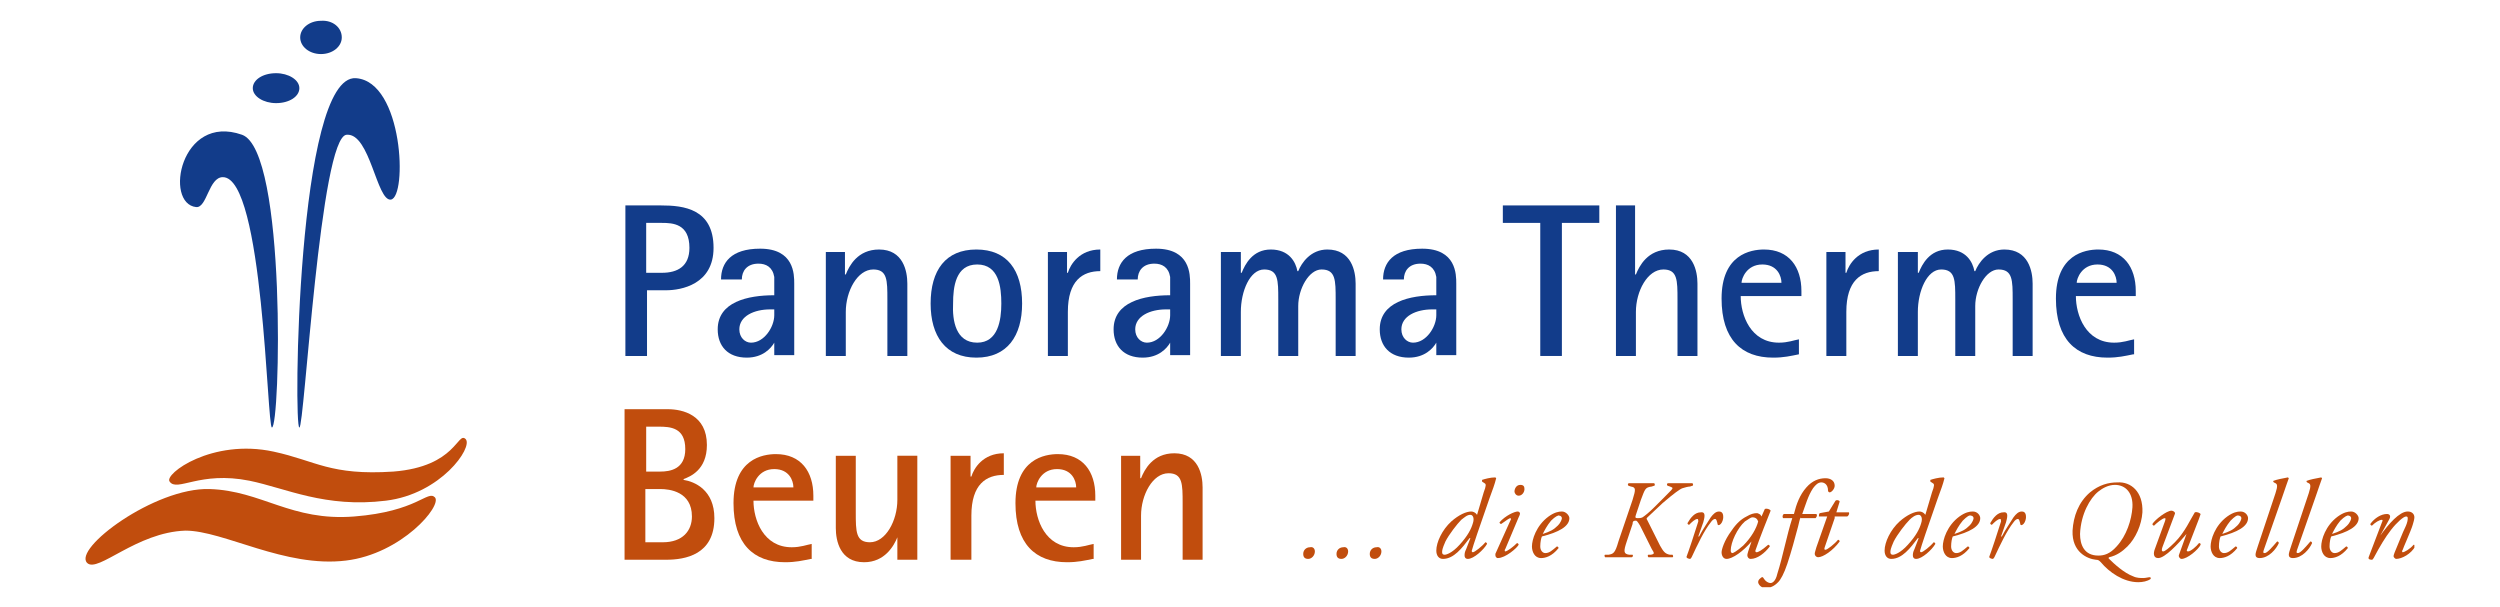 <?xml version="1.0" encoding="utf-8"?>
<svg xmlns="http://www.w3.org/2000/svg" xmlns:xlink="http://www.w3.org/1999/xlink" version="1.1" id="Ebene_1" x="0px" y="0px" viewBox="0 0 300 73" style="enable-background:new 0 0 300 73;" xml:space="preserve" width="350" height="85">
<style type="text/css">
	.st0{clip-path:url(#XMLID_116_);fill:#123C8A;}
	.st1{clip-path:url(#XMLID_116_);fill:#C14D0D;}
</style>
<g id="XMLID_13_">
	<defs>
		<rect id="XMLID_14_" x="10" y="2.4" width="280" height="68.2"/>
	</defs>
	<clipPath id="XMLID_116_">
		<use xlink:href="#XMLID_14_" style="overflow:visible;"/>
	</clipPath>
	<path id="XMLID_98_" class="st0" d="M74.8,24.7h4.4c2.7,0,6.3,0.4,6.3,5.1c0,4.4-3.9,5.1-5.7,5.1h-2.3v7.9h-2.6V24.7z M77.4,32.8   h1.9c1.9,0,3.3-0.8,3.3-3c0-2.9-2-3-3.3-3h-1.9V32.8z"/>
	<path id="XMLID_95_" class="st0" d="M92.8,41.2L92.8,41.2c-0.4,0.7-1.4,1.8-3.3,1.8c-2.3,0-3.5-1.4-3.5-3.4c0-3.3,3.6-4.1,6.8-4.1   v-2.2c-0.2-1.2-1-1.6-1.9-1.6c-1.4,0-2,0.9-2,1.9h-2.5c0-2,1.2-3.7,4.7-3.7c4.1,0,4.1,3.1,4.1,4.2v8.6h-2.4V41.2z M92.3,37.2   c-1.9,0-3.7,0.8-3.7,2.4c0,1,0.7,1.6,1.4,1.6c1.6,0,2.8-1.9,2.8-3.3v-0.7H92.3z"/>
	<path id="XMLID_94_" class="st0" d="M98.9,30.3h2.4V33h0.1c0.4-1,1.4-3,4-3c2.9,0,3.4,2.6,3.4,4.1v8.7h-2.4v-6.8   c0-2.3,0-3.6-1.7-3.6c-1.9,0-3.3,2.6-3.3,5.1v5.3h-2.4V30.3z"/>
	<path id="XMLID_91_" class="st0" d="M111.6,36.5c0-4,1.8-6.5,5.5-6.5c3.7,0,5.5,2.5,5.5,6.5c0,3.9-1.8,6.5-5.5,6.5   C113.4,43,111.6,40.4,111.6,36.5 M117.2,41.2c2.5,0,2.9-2.7,2.9-4.7c0-2-0.3-4.7-2.9-4.7c-2.6,0-2.9,2.7-2.9,4.7   C114.2,38.5,114.6,41.2,117.2,41.2"/>
	<path id="XMLID_90_" class="st0" d="M125.6,30.3h2.4v2.5h0.1c0.3-1,1.4-2.8,3.9-2.8v2.6c-2.1,0-3.9,1.1-3.9,4.9v5.3h-2.4V30.3z"/>
	<path id="XMLID_87_" class="st0" d="M140.4,41.2L140.4,41.2c-0.4,0.7-1.4,1.8-3.3,1.8c-2.3,0-3.5-1.4-3.5-3.4   c0-3.3,3.6-4.1,6.8-4.1v-2.2c-0.2-1.2-1-1.6-1.9-1.6c-1.4,0-2,0.9-2,1.9H134c0-2,1.2-3.7,4.7-3.7c4.1,0,4.1,3.1,4.1,4.2v8.6h-2.4   V41.2z M139.9,37.2c-1.9,0-3.7,0.8-3.7,2.4c0,1,0.7,1.6,1.4,1.6c1.6,0,2.8-1.9,2.8-3.3v-0.7H139.9z"/>
	<path id="XMLID_86_" class="st0" d="M146.5,30.3h2.4v2.5h0.1c0.4-1,1.3-2.8,3.5-2.8c2.2,0,3,1.5,3.2,2.6h0.1c0.4-1,1.5-2.6,3.5-2.6   c2.9,0,3.4,2.6,3.4,4.1v8.7h-2.4v-6.8c0-2.3,0-3.6-1.7-3.6c-1.5,0-2.8,2.3-2.8,4.4v6h-2.4v-6.8c0-2.3,0-3.6-1.7-3.6   c-1.7,0-2.8,2.6-2.8,5.1v5.3h-2.4V30.3z"/>
	<path id="XMLID_83_" class="st0" d="M172.4,41.2L172.4,41.2c-0.4,0.7-1.4,1.8-3.3,1.8c-2.3,0-3.5-1.4-3.5-3.4   c0-3.3,3.6-4.1,6.8-4.1v-2.2c-0.2-1.2-1-1.6-1.9-1.6c-1.4,0-2,0.9-2,1.9H166c0-2,1.2-3.7,4.7-3.7c4.1,0,4.1,3.1,4.1,4.2v8.6h-2.4   V41.2z M171.9,37.2c-1.9,0-3.7,0.8-3.7,2.4c0,1,0.7,1.6,1.4,1.6c1.6,0,2.8-1.9,2.8-3.3v-0.7H171.9z"/>
	<polygon id="XMLID_82_" class="st0" points="184.9,26.8 180.4,26.8 180.4,24.7 192,24.7 192,26.8 187.5,26.8 187.5,42.8    184.9,42.8  "/>
	<path id="XMLID_81_" class="st0" d="M193.9,24.7h2.4V33h0.1c0.4-1,1.4-3,4-3c2.9,0,3.4,2.6,3.4,4.1v8.7h-2.4v-6.8   c0-2.3,0-3.6-1.7-3.6c-1.9,0-3.3,2.6-3.3,5.1v5.3h-2.4V24.7z"/>
	<path id="XMLID_78_" class="st0" d="M216,42.6c-1,0.2-1.8,0.4-3.1,0.4c-3.8,0-6.2-2.2-6.2-7.1c0-5.3,3.5-5.9,5.1-5.9   c3,0,4.5,2.1,4.5,5v0.6H209c0,2.3,1.2,5.6,4.6,5.6c1.1,0,1.8-0.3,2.4-0.4V42.6z M213.9,34c0-0.8-0.5-2.2-2.3-2.2   c-1.9,0-2.5,1.7-2.5,2.2H213.9z"/>
	<path id="XMLID_77_" class="st0" d="M219.2,30.3h2.4v2.5h0.1c0.3-1,1.4-2.8,3.9-2.8v2.6c-2.1,0-3.9,1.1-3.9,4.9v5.3h-2.4V30.3z"/>
	<path id="XMLID_76_" class="st0" d="M227.9,30.3h2.4v2.5h0.1c0.4-1,1.3-2.8,3.5-2.8c2.2,0,3,1.5,3.2,2.6h0.1c0.4-1,1.5-2.6,3.5-2.6   c2.9,0,3.4,2.6,3.4,4.1v8.7h-2.4v-6.8c0-2.3,0-3.6-1.7-3.6c-1.5,0-2.8,2.3-2.8,4.4v6h-2.4v-6.8c0-2.3,0-3.6-1.7-3.6   c-1.7,0-2.8,2.6-2.8,5.1v5.3h-2.4V30.3z"/>
	<path id="XMLID_73_" class="st0" d="M256.2,42.6c-1,0.2-1.8,0.4-3.1,0.4c-3.8,0-6.2-2.2-6.2-7.1c0-5.3,3.5-5.9,5.1-5.9   c3,0,4.5,2.1,4.5,5v0.6h-7.2c0,2.3,1.2,5.6,4.6,5.6c1.1,0,1.8-0.3,2.4-0.4V42.6z M254.2,34c0-0.8-0.5-2.2-2.3-2.2   c-1.9,0-2.5,1.7-2.5,2.2H254.2z"/>
	<path id="XMLID_69_" class="st1" d="M74.8,49.2H80c1.8,0,4.7,0.7,4.7,4.3c0,3-2,3.8-2.8,4.1v0.1c1.3,0.2,3.7,1.2,3.7,4.6   c0,4.4-3.5,5-5.8,5h-5V49.2z M77.4,56.7h1.7c1.2,0,3-0.3,3-2.7c0-2.6-1.8-2.7-3.2-2.7h-1.5V56.7z M77.4,65.2h2   c2.4,0,3.5-1.4,3.5-3.1c0-3-2.7-3.3-3.8-3.3h-1.8V65.2z"/>
	<path id="XMLID_66_" class="st1" d="M97.2,67.2c-1,0.2-1.8,0.4-3.1,0.4c-3.8,0-6.2-2.2-6.2-7.1c0-5.3,3.5-5.9,5.1-5.9   c3,0,4.5,2.1,4.5,5v0.6h-7.2c0,2.3,1.2,5.6,4.6,5.6c1.1,0,1.8-0.3,2.4-0.4V67.2z M95.1,58.6c0-0.8-0.5-2.2-2.3-2.2   c-1.9,0-2.5,1.7-2.5,2.2H95.1z"/>
	<path id="XMLID_65_" class="st1" d="M107.6,64.6L107.6,64.6c-0.4,1-1.5,3-4,3c-2.9,0-3.4-2.6-3.4-4.1v-8.7h2.4v6.8   c0,2.3,0,3.6,1.7,3.6c1.9,0,3.3-2.6,3.3-5.1v-5.3h2.4v12.5h-2.4V64.6z"/>
	<path id="XMLID_64_" class="st1" d="M114,54.8h2.4v2.5h0.1c0.3-1,1.4-2.8,3.9-2.8v2.6c-2.1,0-3.9,1.1-3.9,4.9v5.3H114V54.8z"/>
	<path id="XMLID_61_" class="st1" d="M131.1,67.2c-1,0.2-1.8,0.4-3.1,0.4c-3.8,0-6.2-2.2-6.2-7.1c0-5.3,3.5-5.9,5.1-5.9   c3,0,4.5,2.1,4.5,5v0.6h-7.2c0,2.3,1.2,5.6,4.6,5.6c1.1,0,1.8-0.3,2.4-0.4V67.2z M129.1,58.6c0-0.8-0.5-2.2-2.3-2.2   c-1.9,0-2.5,1.7-2.5,2.2H129.1z"/>
	<path id="XMLID_60_" class="st1" d="M134.4,54.8h2.4v2.7h0.1c0.4-1,1.4-3,4-3c2.9,0,3.4,2.6,3.4,4.1v8.7h-2.4v-6.8   c0-2.3,0-3.6-1.7-3.6c-1.9,0-3.3,2.6-3.3,5.1v5.3h-2.4V54.8z"/>
	<path id="XMLID_59_" class="st1" d="M157.8,66.3c0,0.5-0.4,0.9-0.8,0.9c-0.4,0-0.6-0.2-0.6-0.6c0-0.5,0.4-0.8,0.8-0.8   C157.6,65.7,157.8,66,157.8,66.3"/>
	<path id="XMLID_58_" class="st1" d="M161.8,66.3c0,0.5-0.4,0.9-0.8,0.9c-0.4,0-0.6-0.2-0.6-0.6c0-0.5,0.4-0.8,0.8-0.8   C161.6,65.7,161.8,66,161.8,66.3"/>
	<path id="XMLID_57_" class="st1" d="M165.8,66.3c0,0.5-0.4,0.9-0.8,0.9c-0.4,0-0.6-0.2-0.6-0.6c0-0.5,0.4-0.8,0.8-0.8   C165.6,65.7,165.8,66,165.8,66.3"/>
	<path id="XMLID_54_" class="st1" d="M178.1,59.2c0.3-0.8,0.3-1,0.1-1.1l-0.3-0.2c0-0.1,0-0.1,0-0.2c0.3-0.1,1-0.3,1.6-0.3l0.1,0.1   c-0.2,0.8-0.4,1.3-0.8,2.4c-1.3,3.7-2,5.8-2.1,6.2c-0.1,0.2,0,0.3,0.1,0.3c0.2,0,1.1-0.7,1.5-1.2c0.1,0,0.2,0.1,0.2,0.2   c-0.4,0.7-1.6,1.8-2.3,1.8c-0.3,0-0.4-0.2-0.4-0.4c0-0.2,0-0.4,0.2-0.8l0.5-1.3l-0.1,0c-0.9,1.2-1.9,2.5-3.2,2.5   c-0.5,0-0.8-0.4-0.8-1c0-1,0.7-2.5,1.8-3.5c0.9-0.8,1.8-1.2,2.4-1.2c0.2,0,0.5,0.1,0.7,0.4L178.1,59.2z M175.4,62.5   c-0.5,0.5-1.5,1.8-1.9,2.6c-0.4,0.9-0.4,1.1-0.4,1.3c0,0.2,0.1,0.3,0.3,0.3c0.2,0,0.9-0.2,1.8-1.2c1-1.1,1.4-1.9,1.6-2.6   c0.2-0.6,0-1-0.3-1C176.1,61.9,175.8,62.2,175.4,62.5"/>
	<path id="XMLID_51_" class="st1" d="M181.3,62.6c0.1-0.1,0.1-0.3,0-0.3c-0.1,0-0.4,0.2-1.1,0.7c-0.1,0-0.2-0.1-0.2-0.2   c0.7-0.8,1.8-1.3,2.2-1.3c0.1,0,0.2,0.1,0.2,0.1c0.1,0.1,0.1,0.2-0.1,0.6l-1.6,3.8c-0.1,0.1-0.1,0.3,0,0.3c0.2,0,0.9-0.5,1.4-1   c0.1,0,0.2,0.1,0.2,0.2c-0.2,0.4-1.6,1.6-2.5,1.6c-0.1,0-0.1,0-0.2-0.1c-0.1-0.1-0.1-0.2-0.1-0.4L181.3,62.6z M183,58.8   c0,0.4-0.3,0.8-0.7,0.8c-0.3,0-0.5-0.3-0.5-0.5c0-0.3,0.2-0.8,0.7-0.8C182.9,58.3,183,58.5,183,58.8"/>
	<path id="XMLID_48_" class="st1" d="M188.4,62.3c0,1-1.3,1.7-3.3,2.2c-0.1,0.2-0.2,0.7-0.2,1.2c0,0.5,0.3,0.8,0.6,0.8   c0.5,0,0.8-0.3,1.4-0.8c0.1,0,0.2,0.1,0.2,0.2c-0.8,1-1.6,1.2-2.1,1.2c-0.8,0-1.1-0.8-1.1-1.4c0-0.8,0.5-2.5,2-3.6   c0.7-0.5,1.2-0.6,1.6-0.6C188,61.5,188.4,62,188.4,62.3 M186.2,62.6c-0.5,0.6-0.8,1.2-1,1.6c0.9-0.3,1.3-0.5,1.8-1   c0.4-0.4,0.5-0.8,0.5-0.9c0-0.1-0.1-0.3-0.3-0.3C187.1,61.9,186.7,62.1,186.2,62.6"/>
	<path id="XMLID_47_" class="st1" d="M196,60.1c0.4-1.3,0.4-1.5-0.2-1.6l-0.3-0.1c-0.1-0.1-0.1-0.3,0.1-0.3c0.4,0,0.9,0,1.4,0   c0.6,0,1,0,1.6,0c0.1,0.1,0.1,0.3,0,0.3l-0.3,0.1c-0.8,0.1-0.8,0.3-1.3,1.6l-0.6,1.8c-0.1,0.3-0.1,0.4,0.2,0.4c0.2,0,0.4,0,0.6-0.1   c0.3-0.2,0.8-0.6,1.4-1.2l1.3-1.3c0.7-0.7,0.9-0.9,0.9-1c0-0.1-0.1-0.1-0.3-0.2l-0.3-0.1c-0.1-0.1-0.1-0.3,0.1-0.3   c0.4,0,0.9,0,1.5,0c0.7,0,1.1,0,1.4,0c0.1,0.1,0.1,0.3,0,0.3l-0.3,0.1c-0.2,0-0.6,0.1-0.9,0.2c-0.3,0.1-1,0.6-2.4,1.8l-1.7,1.6   c-0.2,0.2-0.3,0.2-0.1,0.5l1.5,3c0.4,0.7,0.6,1,1.2,1.1l0.3,0c0.1,0.1,0.1,0.3,0,0.3c-0.4,0-1,0-1.4,0c-0.5,0-1,0-1.5,0   c-0.1-0.1-0.1-0.3,0-0.3l0.3,0c0.5-0.1,0.4-0.2,0.1-0.7l-1.4-2.8c-0.3-0.5-0.4-0.6-0.5-0.6c-0.3,0-0.4,0.1-0.4,0.4l-0.7,2.1   c-0.4,1.2-0.4,1.5,0.3,1.6l0.4,0c0.1,0.1,0,0.3-0.1,0.3c-0.6,0-1.1,0-1.7,0c-0.6,0-1,0-1.5,0c-0.1-0.1-0.1-0.3,0-0.3l0.4,0   c0.6-0.1,0.8-0.2,1.2-1.6L196,60.1z"/>
	<path id="XMLID_46_" class="st1" d="M204.5,62.8l-0.6,1.7h0.1c0.4-0.8,1.1-1.8,1.4-2.3c0.3-0.4,0.6-0.7,1-0.7   c0.5,0,0.5,0.5,0.5,0.7c0,0.2-0.1,0.6-0.3,0.8c-0.2,0.2-0.4,0.2-0.4-0.1c-0.1-0.3-0.1-0.5-0.3-0.5c-0.1,0-0.3,0.1-0.5,0.4   c-0.8,1-1.6,2.7-2.3,4.2c-0.1,0.1-0.1,0.2-0.2,0.2c-0.1,0-0.5-0.1-0.4-0.3c0.2-0.5,1-2.9,1.4-4.2c0-0.1,0-0.3-0.1-0.3   c-0.3,0-0.7,0.4-1,0.7c-0.1,0-0.2-0.1-0.2-0.2c0.4-0.7,0.9-1.3,1.6-1.3C204.9,61.5,204.6,62.4,204.5,62.8"/>
	<path id="XMLID_43_" class="st1" d="M211.9,61.2c0.2-0.1,0.6,0,0.7,0.2c-0.2,0.5-1.4,3.5-1.8,4.7c-0.1,0.2,0,0.3,0.1,0.3   c0.2,0,0.6-0.2,1.4-0.9c0.1,0,0.2,0.1,0.2,0.2c-0.6,0.8-1.5,1.5-2.3,1.5c-0.3,0-0.4-0.3-0.4-0.4c0-0.1,0-0.2,0.1-0.5l0.4-1.2l0,0   c-1,1.2-2.3,2.1-3,2.1c-0.4,0-0.6-0.4-0.6-0.8c0-0.3,0.3-1.4,1.2-2.6c0.6-0.9,1.2-1.4,1.8-1.7c0.5-0.3,0.9-0.4,1.2-0.4   c0.1,0,0.2,0,0.3,0.1c0.1,0,0.2,0.1,0.3,0.3L211.9,61.2z M209.5,62.7c-0.9,0.8-1.7,2.5-1.7,3.5c0,0.2,0.1,0.3,0.2,0.3   c0.1,0,0.5-0.2,1.3-0.9c1-1,1.6-2.1,1.8-2.9c-0.1-0.3-0.3-0.5-0.7-0.5C210.2,62.2,210,62.4,209.5,62.7"/>
	<path id="XMLID_42_" class="st1" d="M216.2,62.2c-0.1,0.2-0.2,0.7-0.3,1.1c-0.4,1.5-0.8,3-1.3,4.5c-0.4,1.2-0.8,1.9-1.1,2.2   c-0.2,0.2-0.7,0.7-1.5,0.7c-0.6,0-0.9-0.5-0.9-0.7c0-0.3,0.2-0.4,0.3-0.5c0.2-0.2,0.3-0.1,0.4,0.1c0.2,0.3,0.5,0.5,0.8,0.5   c0.2,0,0.6-0.2,0.8-1.1c0.7-2.2,1.1-4.5,1.8-6.7h-1.1c-0.1-0.1-0.1-0.4,0.1-0.5h1.2c0.3-1.2,0.7-2.3,1.5-3.2   c0.7-0.8,1.5-1.1,2.3-1.1c0.6,0,1.1,0.3,1.1,0.9c0,0.4-0.4,0.8-0.6,0.8c-0.1,0-0.2-0.1-0.2-0.2c0-0.8-0.5-1-0.8-1   c-0.4,0-0.7,0.3-1,0.7c-0.6,0.9-0.9,2-1.3,3.1h1.7c0.1,0.1,0.1,0.3-0.1,0.5H216.2z"/>
	<path id="XMLID_41_" class="st1" d="M220.3,62.3l-1.2,3.5c-0.1,0.3,0,0.3,0.1,0.3c0.2,0,1.1-0.7,1.5-1.2c0.1,0,0.2,0.1,0.2,0.2   c-0.8,1.1-2,1.9-2.6,1.9c-0.2,0-0.4-0.2-0.4-0.4c0-0.2,0.1-0.4,0.2-0.8l1.3-3.7h-1c0-0.1,0-0.3,0.1-0.4l1.1-0.2l0.8-1.3   c0.1-0.1,0.4-0.1,0.5,0.1l-0.4,1.3h1.5c0.1,0.1,0,0.4-0.2,0.5H220.3z"/>
	<path id="XMLID_38_" class="st1" d="M232,59.2c0.3-0.8,0.3-1,0.1-1.1l-0.3-0.2c0-0.1,0-0.1,0-0.2c0.3-0.1,1-0.3,1.6-0.3l0.1,0.1   c-0.2,0.8-0.4,1.3-0.8,2.4c-1.3,3.7-2,5.8-2.1,6.2c-0.1,0.2,0,0.3,0.1,0.3c0.2,0,1.1-0.7,1.5-1.2c0.1,0,0.2,0.1,0.2,0.2   c-0.4,0.7-1.6,1.8-2.3,1.8c-0.3,0-0.4-0.2-0.4-0.4c0-0.2,0-0.4,0.2-0.8l0.5-1.3l-0.1,0c-0.9,1.2-1.9,2.5-3.2,2.5   c-0.5,0-0.8-0.4-0.8-1c0-1,0.7-2.5,1.8-3.5c0.9-0.8,1.8-1.2,2.4-1.2c0.2,0,0.5,0.1,0.7,0.4L232,59.2z M229.3,62.5   c-0.5,0.5-1.5,1.8-1.9,2.6c-0.4,0.9-0.4,1.1-0.4,1.3c0,0.2,0.1,0.3,0.3,0.3c0.2,0,0.9-0.2,1.8-1.2c1-1.1,1.4-1.9,1.6-2.6   c0.2-0.6,0-1-0.3-1C230,61.9,229.6,62.2,229.3,62.5"/>
	<path id="XMLID_35_" class="st1" d="M237.8,62.3c0,1-1.3,1.7-3.3,2.2c-0.1,0.2-0.2,0.7-0.2,1.2c0,0.5,0.3,0.8,0.6,0.8   c0.5,0,0.8-0.3,1.4-0.8c0.1,0,0.2,0.1,0.2,0.2c-0.8,1-1.6,1.2-2.1,1.2c-0.8,0-1.1-0.8-1.1-1.4c0-0.8,0.5-2.5,2-3.6   c0.7-0.5,1.2-0.6,1.6-0.6C237.5,61.5,237.8,62,237.8,62.3 M235.7,62.6c-0.5,0.6-0.8,1.2-1,1.6c0.9-0.3,1.3-0.5,1.8-1   c0.4-0.4,0.5-0.8,0.5-0.9c0-0.1-0.1-0.3-0.3-0.3C236.5,61.9,236.2,62.1,235.7,62.6"/>
	<path id="XMLID_34_" class="st1" d="M240.9,62.8l-0.6,1.7h0.1c0.4-0.8,1.1-1.8,1.4-2.3c0.3-0.4,0.6-0.7,1-0.7   c0.5,0,0.5,0.5,0.5,0.7c0,0.2-0.1,0.6-0.3,0.8c-0.2,0.2-0.4,0.2-0.4-0.1c-0.1-0.3-0.1-0.5-0.3-0.5c-0.1,0-0.3,0.1-0.5,0.4   c-0.8,1-1.6,2.7-2.3,4.2c-0.1,0.1-0.1,0.2-0.2,0.2c-0.1,0-0.5-0.1-0.4-0.3c0.2-0.5,1-2.9,1.4-4.2c0-0.1,0-0.3-0.1-0.3   c-0.3,0-0.7,0.4-1,0.7c-0.1,0-0.2-0.1-0.2-0.2c0.4-0.7,0.9-1.3,1.6-1.3C241.3,61.5,241,62.4,240.9,62.8"/>
	<path id="XMLID_31_" class="st1" d="M257.3,61.6c-0.1,1.5-0.8,3.1-1.8,4.1c-0.6,0.6-1.3,1.1-2.2,1.3c-0.1,0.1-0.1,0.1,0,0.2   c0.6,0.6,1.8,1.7,2.9,2.1c0.4,0.2,0.9,0.2,1.2,0.2c0.3,0,0.6-0.1,0.8-0.1c0.1,0,0.1,0.1,0.1,0.2c-0.4,0.3-1,0.4-1.5,0.4   c-1.8,0-3.5-1.2-4.5-2.4c-0.2-0.2-0.3-0.3-0.6-0.3c-1-0.1-2.9-0.9-2.8-3.5c0.1-1.7,0.7-3.4,2.1-4.6c1.1-0.9,2.2-1.2,3.3-1.2   C255.9,57.9,257.4,59.1,257.3,61.6 M252,59.1c-1,0.8-2.1,2.7-2.2,5.1c0,1.3,0.5,2.6,2.2,2.6c0.7,0,1.4-0.2,2.2-1.1   c1.2-1.3,1.8-3.2,1.9-4.7c0.1-1.7-0.8-2.7-2.1-2.7C253.2,58.3,252.5,58.7,252,59.1"/>
	<path id="XMLID_30_" class="st1" d="M259.7,65.8c-0.1,0.3-0.1,0.5,0.1,0.5c0.2,0,0.7-0.4,1.4-1.1c1.2-1.2,1.9-2.8,2.4-3.6   c0.3-0.1,0.6,0.1,0.7,0.2c-0.1,0.4-1,2.6-1.6,4.2c-0.1,0.2-0.1,0.3,0.1,0.3c0.3,0,1-0.6,1.3-1c0.1,0,0.2,0,0.2,0.2   c-0.3,0.6-1.6,1.7-2.3,1.7c-0.2,0-0.4-0.3-0.3-0.5l0.9-2.5l0,0c-1,1.2-2.6,2.9-3.4,2.9c-0.6,0-0.6-0.6-0.4-1.1l1.2-3.3   c0.1-0.3,0.1-0.4,0-0.4c-0.3,0-1,0.6-1.3,0.9c-0.1,0-0.2-0.1-0.2-0.2c0.3-0.5,1.7-1.6,2.3-1.6c0.2,0,0.5,0.2,0.4,0.4L259.7,65.8z"/>
	<path id="XMLID_27_" class="st1" d="M270,62.3c0,1-1.3,1.7-3.3,2.2c-0.1,0.2-0.2,0.7-0.2,1.2c0,0.5,0.3,0.8,0.6,0.8   c0.5,0,0.8-0.3,1.4-0.8c0.1,0,0.2,0.1,0.2,0.2c-0.8,1-1.6,1.2-2.1,1.2c-0.8,0-1.1-0.8-1.1-1.4c0-0.8,0.5-2.5,2-3.6   c0.7-0.5,1.2-0.6,1.6-0.6C269.7,61.5,270,62,270,62.3 M267.9,62.6c-0.5,0.6-0.8,1.2-1,1.6c0.9-0.3,1.3-0.5,1.8-1   c0.4-0.4,0.5-0.8,0.5-0.9c0-0.1-0.1-0.3-0.3-0.3C268.7,61.9,268.4,62.1,267.9,62.6"/>
	<path id="XMLID_26_" class="st1" d="M271.9,66.1c-0.1,0.3-0.1,0.4,0.1,0.4c0.3,0,0.9-0.7,1.5-1.4c0.1,0,0.2,0.1,0.2,0.2   c-0.3,0.7-1.2,1.8-2.3,1.8c-0.4,0-0.5-0.2-0.5-0.4c0-0.2,0.1-0.5,0.3-1.1l2.1-6.3c0.3-0.9,0.2-1.1,0-1.2l-0.2-0.1   c-0.1-0.1-0.1-0.2,0-0.2c0.2-0.1,1.1-0.3,1.7-0.4l0.1,0.1c-0.2,0.5-0.3,0.9-0.8,2.3L271.9,66.1z"/>
	<path id="XMLID_25_" class="st1" d="M275.9,66.1c-0.1,0.3-0.1,0.4,0.1,0.4c0.3,0,0.9-0.7,1.5-1.4c0.1,0,0.2,0.1,0.2,0.2   c-0.3,0.7-1.2,1.8-2.3,1.8c-0.4,0-0.5-0.2-0.5-0.4c0-0.2,0.1-0.5,0.3-1.1l2.1-6.3c0.3-0.9,0.2-1.1,0-1.2l-0.2-0.1   c-0.1-0.1-0.1-0.2,0-0.2c0.2-0.1,1.1-0.3,1.7-0.4l0.1,0.1c-0.2,0.5-0.3,0.9-0.8,2.3L275.9,66.1z"/>
	<path id="XMLID_22_" class="st1" d="M283.3,62.3c0,1-1.3,1.7-3.3,2.2c-0.1,0.2-0.2,0.7-0.2,1.2c0,0.5,0.3,0.8,0.6,0.8   c0.5,0,0.8-0.3,1.4-0.8c0.1,0,0.2,0.1,0.2,0.2c-0.8,1-1.6,1.2-2.1,1.2c-0.8,0-1.1-0.8-1.1-1.4c0-0.8,0.5-2.5,2-3.6   c0.7-0.5,1.2-0.6,1.6-0.6C282.9,61.5,283.3,62,283.3,62.3 M281.1,62.6c-0.5,0.6-0.8,1.2-1,1.6c0.9-0.3,1.3-0.5,1.8-1   c0.4-0.4,0.5-0.8,0.5-0.9c0-0.1-0.1-0.3-0.3-0.3C282,61.9,281.6,62.1,281.1,62.6"/>
	<path id="XMLID_21_" class="st1" d="M285.9,64.4L285.9,64.4c1-1.4,2.3-2.9,3.3-2.9c0.5,0,0.8,0.3,0.8,0.7c0,0.2-0.1,0.6-0.2,0.9   c-0.2,0.7-1.2,2.9-1.2,3c-0.1,0.1-0.1,0.3,0,0.3c0.2,0,0.9-0.4,1.3-0.9c0.2,0,0.2,0.1,0.2,0.2c-0.5,0.9-1.6,1.5-2.3,1.5   c-0.1,0-0.3-0.2-0.3-0.3c0-0.1,0-0.2,0.3-0.9c0.3-0.7,0.8-2,1.1-2.6c0.1-0.2,0.3-0.7,0.3-1c0-0.2,0-0.3-0.2-0.3   c-0.3,0-1.1,0.7-1.8,1.6c-0.7,0.9-1.3,1.9-2.1,3.4c-0.1,0.1-0.1,0.2-0.2,0.2c-0.1,0-0.5,0-0.4-0.3c0.1-0.2,1.5-4,1.6-4.2   c0.1-0.2,0.1-0.3,0-0.3c-0.3,0-0.8,0.3-1.2,0.7c-0.1,0-0.2-0.1-0.2-0.2c0.5-0.7,1.3-1.2,2-1.2c0.3,0,0.5,0.2,0.3,0.6L285.9,64.4z"/>
	<path id="XMLID_20_" class="st0" d="M35.7,10.6c0,1-1.2,1.8-2.8,1.8c-1.5,0-2.8-0.8-2.8-1.8c0-1,1.2-1.8,2.8-1.8   C34.4,8.8,35.7,9.6,35.7,10.6"/>
	<path id="XMLID_19_" class="st0" d="M40.8,4.5c0,1.1-1.1,2-2.5,2c-1.4,0-2.5-0.9-2.5-2c0-1.1,1.1-2,2.5-2   C39.7,2.4,40.8,3.3,40.8,4.5"/>
	<path id="XMLID_18_" class="st0" d="M32.4,51.4c1,0,1.8-33.3-3.6-35.2c-7.4-2.6-9.4,8.3-5.5,8.7c1.3,0.1,1.5-3.6,3.2-3.6   C31.4,21.3,31.8,51.4,32.4,51.4"/>
	<path id="XMLID_17_" class="st0" d="M35.7,51.4c-0.7,0.1-0.3-42.5,6.8-42c5.7,0.4,6.2,14.3,4.2,14.6c-1.7,0.2-2.5-8-5.3-7.8   C38.2,16.3,36.3,51.6,35.7,51.4"/>
	<path id="XMLID_16_" class="st1" d="M10.2,67.7c-1.8-1.7,8.1-9.1,14.7-8.9c6.3,0.2,9.8,3.9,17.4,3.3c7.6-0.6,8.8-3.2,9.7-2.3   c0.9,1-4,6.8-10.7,7.6c-7.3,0.9-14.7-3.6-19.3-3.6C16.1,64,11.5,68.9,10.2,67.7"/>
	<path id="XMLID_15_" class="st1" d="M20.1,57.9c-0.7-0.9,5.1-5.2,12.5-3.6c5.1,1.1,6.8,2.9,14.4,2.4c7.6-0.6,7.7-4.9,8.7-3.9   c0.9,1-3,6.6-9.6,7.4c-7.3,0.9-12-1.5-16.4-2.4C23.7,56.6,21,59.2,20.1,57.9"/>
</g>
</svg>
